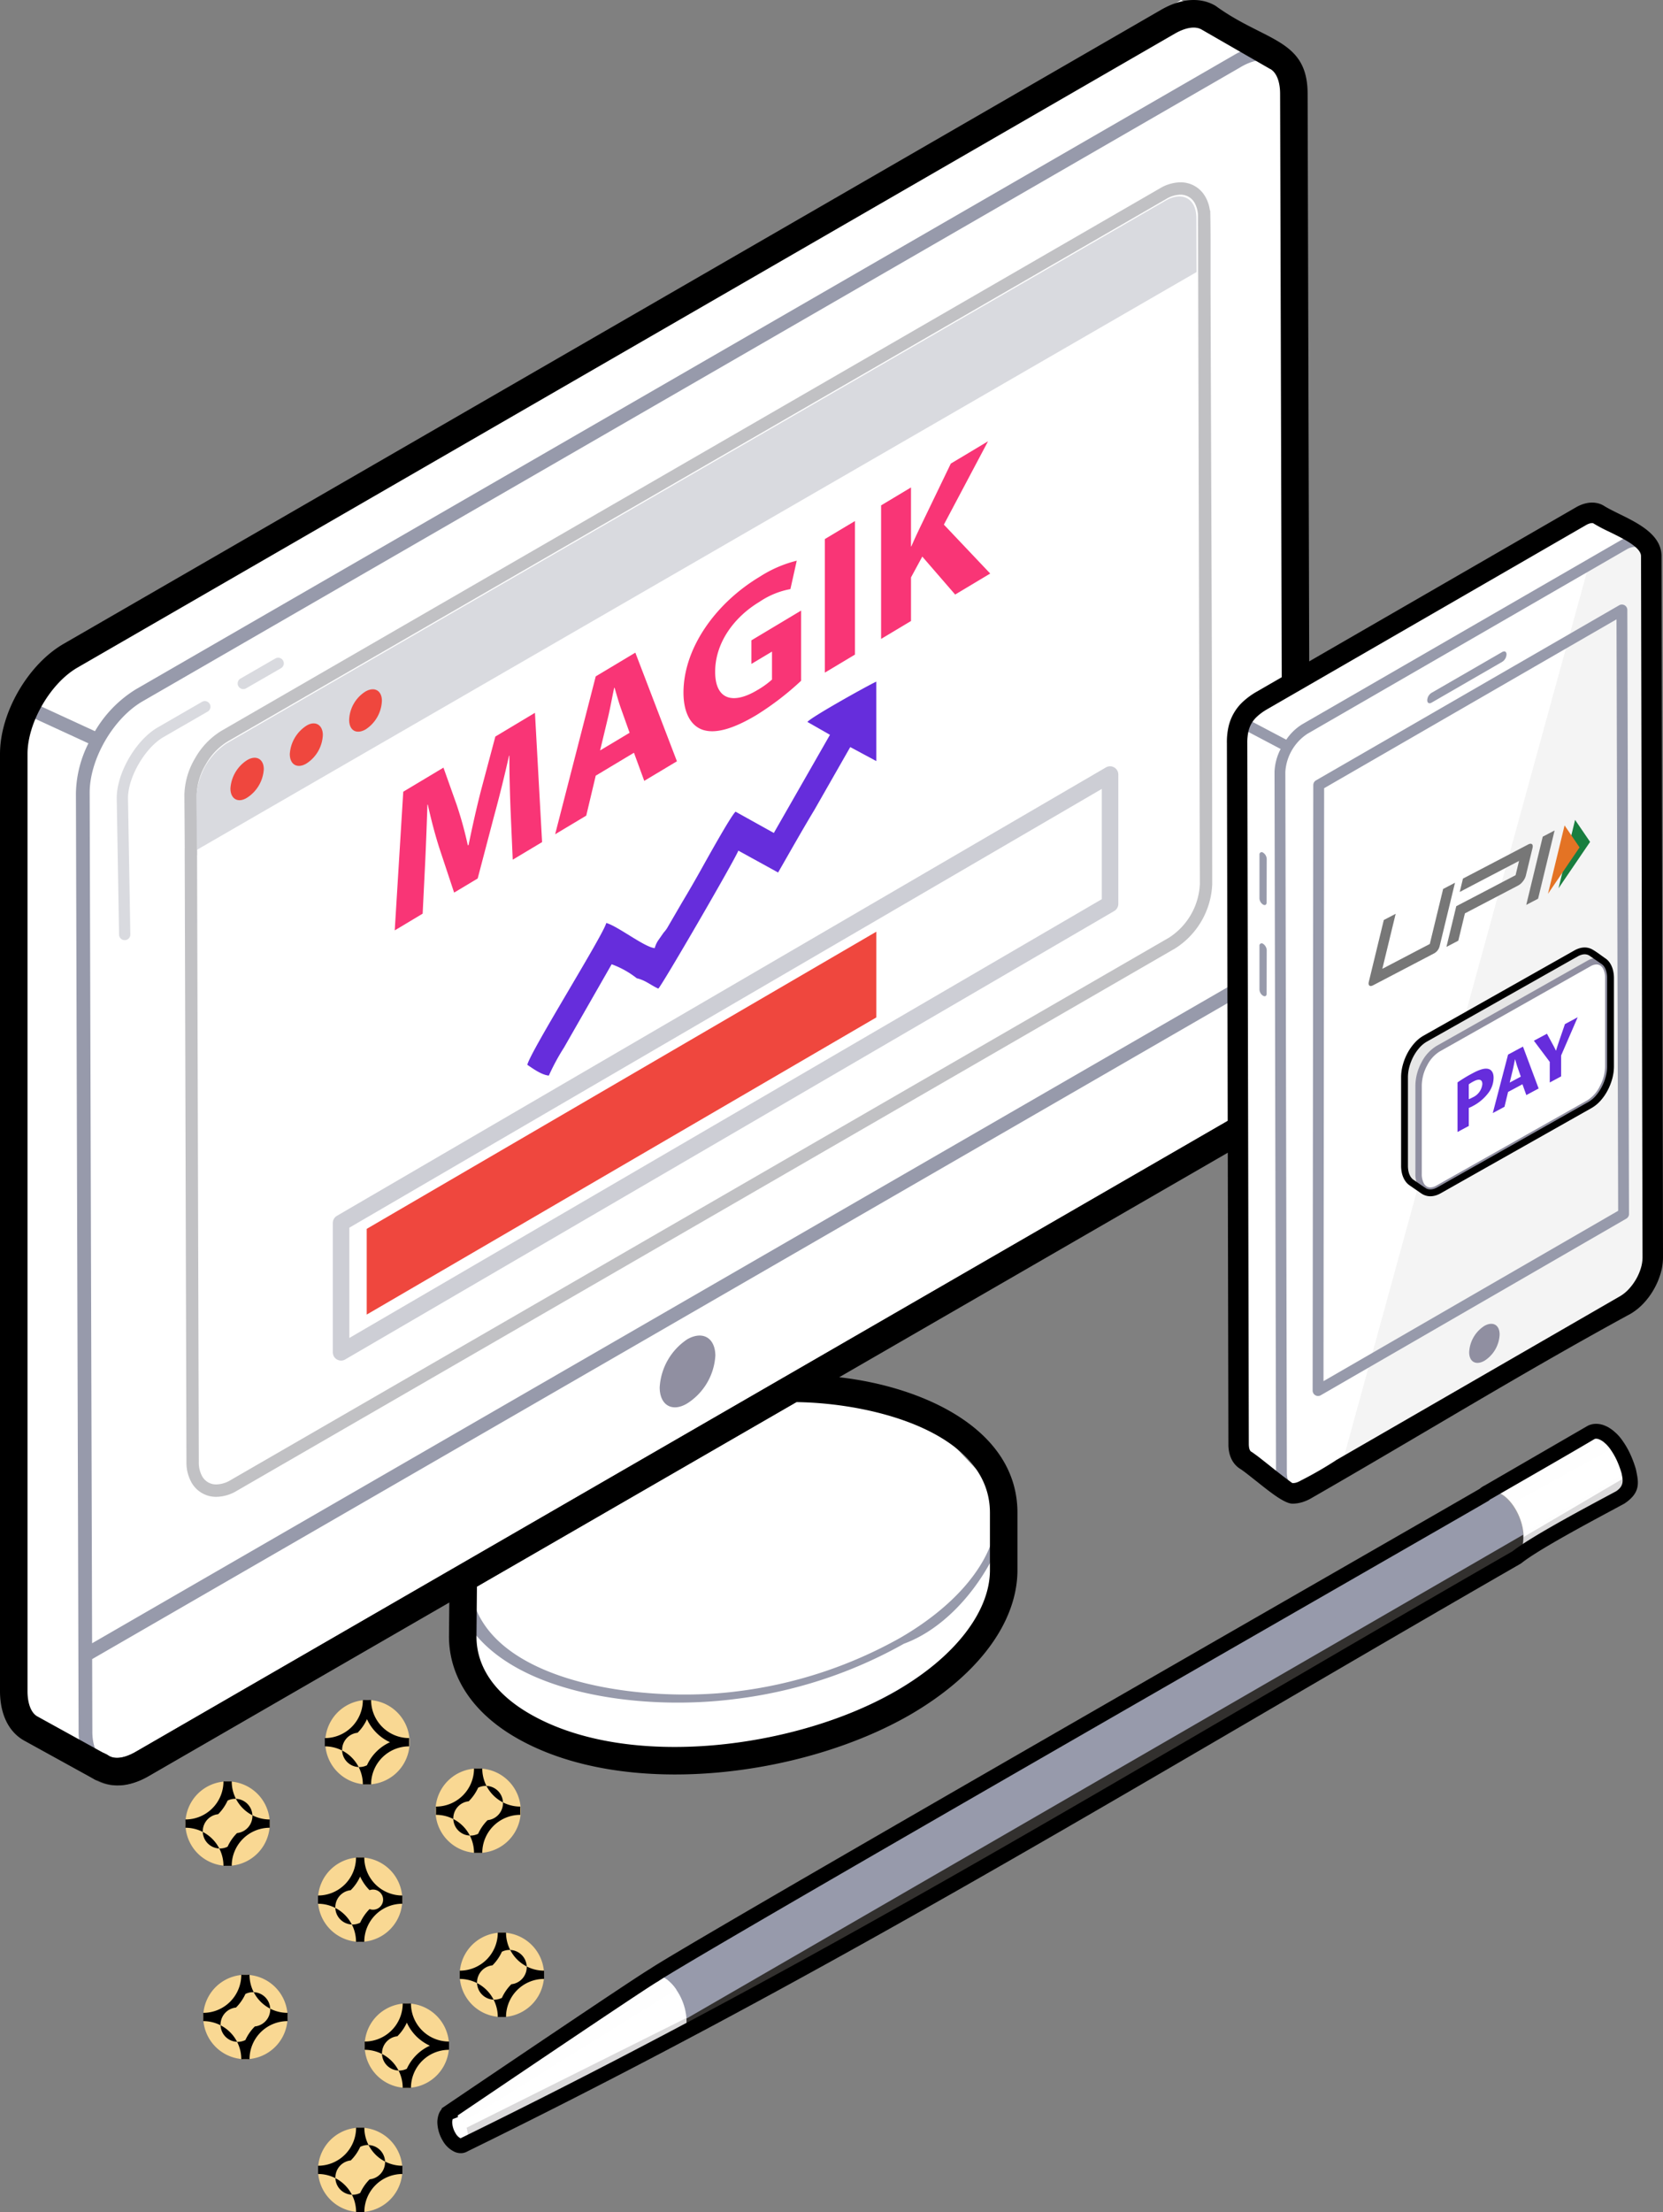 <svg xmlns="http://www.w3.org/2000/svg" width="330.893" height="439.835" viewBox="0 0 330.893 439.835">
  <rect x="0" y="0" width="330.893" height="439.835" fill="#808080" stroke="none"/>
  <g id="Layer_x0020_1" transform="translate(0 -0.008)">
    <path id="Path_17525" data-name="Path 17525" d="M258.488.03,31.717,136.277l-4.5,11.793v193.1l17.721,10.975,72.181-37.286v13.632l7.771,12.678,28.627,10.975,38.169-6.409,25.423-17.245,4.09-13.632V295.776l-17.244-18.2-21.4-3.613,70.477-40.9,25.9-17.312V10.388L258.488.03Z" transform="translate(-23.515 -0.019)" fill="#fff"/>
    <path id="Path_17489" data-name="Path 17489" d="M172.22,1016.874a1.121,1.121,0,0,1-1.119-1.1l-.463-27.076c-.037-5,3.784-11.6,8.179-14.135l8.791-5.073a1.119,1.119,0,1,1,1.118,1.94l-8.789,5.073c-3.663,2.11-7.093,8.024-7.059,12.169l.463,27.065a.1.1,0,0,1,0,.02,1.122,1.122,0,0,1-1.1,1.122l-.019,0Zm23.6-49.92h0a1.119,1.119,0,0,1-.558-2.089l6.942-4a1.119,1.119,0,0,1,1.116,1.94l-6.942,4a1.124,1.124,0,0,1-.557.148h0Z" transform="translate(-147.411 -829.932)" fill="#d9dadf"/>
    <path id="Path_17490" data-name="Path 17490" d="M131.073,1543.651c-.033,0-.069,0-.1,0a8.393,8.393,0,0,1-4.877-1.563,2.739,2.739,0,1,1,3.195-4.442c1.24.889,3.261.647,5.55-.672l218.391-126.066c5.35-3.12,9.878-10.966,9.878-17.12l-.059-15.1v-.014a2.735,2.735,0,0,1,2.725-2.734h.01a2.74,2.74,0,0,1,2.74,2.725l.059,15.109c0,8.141-5.537,17.742-12.6,21.865l-218.4,126.07a13.166,13.166,0,0,1-6.5,1.941Z" transform="translate(-107.847 -1188.641)" fill="#383838"/>
    <path id="Path_17491" data-name="Path 17491" d="M975.386,1954.854a12.116,12.116,0,0,1-5.566,9.519c-3.006,1.836-5.51.389-5.51-3.173a12.325,12.325,0,0,1,5.51-9.576c3.061-1.724,5.51-.276,5.566,3.229Z" transform="translate(-833.049 -1685.335)" fill="#908fa1"/>
    <path id="Path_17514" data-name="Path 17514" d="M212.92,340.36c-6.556-3.8-15.072-6.031-24.744-6.738l-.007-1.67a1.37,1.37,0,0,0-2.055-1.179c-11.683,6.753-56.751,32.816-69.507,40.189-.653.05-1.315.66-1.28,1.941l-.03,11.027c-.06,18.779,25.011,26.089,43.983,26.085,16.235,0,32.933-4.295,45.815-11.778,13.024-7.567,20.508-17.486,20.536-27.216l.031-11.641s0-.005,0-.01,0-.029,0-.041c0-7.491-4.531-14.226-12.745-18.967Zm-27.736-4.672c9.168.693,20.208,3.47,26.361,7.036,19.076,11.015,12.769,29.566-7.813,41.486a88.144,88.144,0,0,1-32.594,10.664c-18.495,2.364-49.7-1.568-52.828-19.867-.033-.2-.065-.407-.091-.615-.05-.381-.063-.761-.084-1.149,22.087-12.748,44.684-25.365,67.048-37.555ZM222.221,368.5c-.2.553,2.355,13.657-19.174,26.166-12.478,7.251-28.675,11.412-44.44,11.412-17,0-41.3-6.345-41.248-23.339l.005-1.76c8.767,14.421,34.713,17.822,53.451,15.411a90.9,90.9,0,0,0,33.637-11c7.359-2.7,13.545-9.4,17.3-16.372l.471-.523ZM42.971,402.839l-.041-14.389L283.207,249.726a1.371,1.371,0,0,0-1.371-2.37L42.92,385.3l-.482-169.03c-.052-6.7,4.688-14.9,10.567-18.285L271.432,71.914c2.563-1.522,4.909-1.8,6.62-.794a1.37,1.37,0,0,0,1.39-2.359c-2.6-1.535-5.948-1.252-9.392.792L51.637,195.612a24.036,24.036,0,0,0-8.144,8.335L30.482,197.96a1.355,1.355,0,0,0-.642-.161,1.369,1.369,0,0,0-.5,2.645l12.85,5.916a22.943,22.943,0,0,0-2.487,9.922l.532,186.564c0,3.879,1.446,6.938,3.973,8.4a1.348,1.348,0,0,0,.678.184h.005a1.369,1.369,0,0,0,.685-2.551c-1.658-.956-2.608-3.158-2.608-6.04Z" transform="translate(-24.595 -58.552)" fill="#979aab"/>
    <path id="Path_17515" data-name="Path 17515" d="M480.273,281.022c-.015-4.824-3.84-7.142-8.17-4.642L285.362,384.244a14.679,14.679,0,0,0-6.762,11.69l.061,10.717s-.005.007-.005.014L279,528.575c.012,4.892,3.83,7.175,8.141,4.684L473.915,425.384a14.677,14.677,0,0,0,6.737-11.7l-.038-13.813-.28-99.3c0-.562-.061-20.719-.057-19.544Z" transform="translate(-240.677 -237.873)" fill="#fff"/>
    <path id="Path_60263" data-name="Path 60263" d="M470.544,270.455a3.267,3.267,0,0,0-1.2-1.228,3.3,3.3,0,0,0-1.669-.423,5.7,5.7,0,0,0-2.795.852L278.137,377.525a12.534,12.534,0,0,0-4.374,4.586,12.379,12.379,0,0,0-1.787,6.03l.083,11.958h-.018l.348,120.689a5.7,5.7,0,0,0,.66,2.826,3.146,3.146,0,0,0,2.841,1.636,5.69,5.69,0,0,0,2.8-.841L465.423,416.541a13.4,13.4,0,0,0,6.151-10.7q-.182-58.983-.328-117.968l-.041-14.623a5.618,5.618,0,0,0-.662-2.8Zm2.126-1.232a7.4,7.4,0,0,1,.905,2.731h.064l.023,1.282c.067,3.713.03,10.992.041,14.644.118,39.353.328,78.721.328,118.071a15.9,15.9,0,0,1-7.3,12.678L279.925,526.538a8.165,8.165,0,0,1-4.033,1.182,5.6,5.6,0,0,1-4.968-2.88,8.065,8.065,0,0,1-.994-4.048l-.348-121.9.011-.242-.072-10.493a14.86,14.86,0,0,1,2.115-7.273A15.032,15.032,0,0,1,276.9,375.4L463.649,267.532a8.159,8.159,0,0,1,4.026-1.183,5.6,5.6,0,0,1,4.993,2.876Z" transform="translate(-232.833 -230.087)" fill="#c1c1c4"/>
    <path id="Path_17521" data-name="Path 17521" d="M260.271,50.559l-.09-31.955c-.037-10.921-8.539-10.318-18.316-17.437-3.019-1.779-6.864-1.5-10.827.783L12.682,128.013C5.573,132.108,0,141.727,0,149.915V336.468c.067,4.457,1.721,7.849,4.708,9.577l14.269,7.862a2.527,2.527,0,0,0,.5.128c2.605,1.3,5.852,1.6,10.258-.962L89.4,318.627l-.064,6.742c0,8.053,4.753,15.217,13.383,20.173,21.386,12.311,56.876,7.872,78.489-4.65,13.371-7.805,21.108-18.169,21.237-28.468v-11.63c0-16.643-18.793-25.068-35.5-26.945l81.182-46.877c7.077-4.093,12.616-13.675,12.616-21.819l-.215-63.188-.256-91.4Zm-63.3,250.234v11.6c-.1,8.174-7.025,17.064-18.515,23.772-19.793,11.467-53.34,15.963-73.013,4.636-6.96-4-10.639-9.334-10.639-15.4l.094-9.905,63.588-36.7c15.784.214,38.485,6.278,38.485,22Zm48.419-78.559L27,348.335c-2.283,1.322-4.3,1.557-5.521.657a2.683,2.683,0,0,0-.5-.23L7.4,341.273c-1.19-.689-1.891-2.471-1.926-4.853V149.912c0-6.2,4.55-14.056,9.939-17.162L233.771,6.69c2.151-1.237,4.085-1.535,5.341-.794l13.68,7.868c.038.02.076.019.117.038.022.018.033.044.056.06,1.1.773,1.734,2.506,1.742,4.759l.1,35.1.256,91.4c.054,15.691.174,50.409.207,60.04,0,6.157-4.523,13.975-9.878,17.075h0Z" transform="translate(0 0)"/>
    <path id="Path_60264" data-name="Path 60264" d="M1893.955,901.246a10.753,10.753,0,0,1-4.923,8.471l-8.256,4.77-48.284,27.888v.031l-6.942,3.976a3.413,3.413,0,0,1-3.609.275,3.353,3.353,0,0,1-.368-.306c.061.061.121.122.184.184l-7.687-4.957a3.417,3.417,0,0,1-1.437-3.15l-.3-139.469a10.8,10.8,0,0,1,4.923-8.471l63.482-36.634a3.524,3.524,0,0,1,3.486-.367l7.809,5.08c1.01.459,1.621,1.56,1.621,3.211l.275,119.411.031,20.06Z" transform="translate(-1565.635 -650.646)" fill="#fff"/>
    <path id="Path_60265" data-name="Path 60265" d="M2021.835,933.844a10.836,10.836,0,0,1-4.908,8.5l-56.567,32.641L2009.6,795.769l.03-.154,6.964-4.018c2.73-1.565,4.938-.306,4.938,2.792l.306,139.456Z" transform="translate(-1693.517 -683.257)" fill="#f4f4f4"/>
    <path id="Path_60266" data-name="Path 60266" d="M2153.647,1935.881a6.512,6.512,0,0,1-2.988,5.2c-1.678.983-3.07.287-3.07-1.678a6.579,6.579,0,0,1,3.029-5.239C2152.3,1933.22,2153.647,1933.958,2153.647,1935.881Z" transform="translate(-1855.261 -1670.526)" fill="#908fa1"/>
    <path id="Path_60267" data-name="Path 60267" d="M1897.467,856.718a2.471,2.471,0,0,0-2.16-1.139l.157,71.4a9.724,9.724,0,0,1-4.367,7.564l-56.569,32.641a.889.889,0,0,0-.178.132l-6.75,3.883a3.5,3.5,0,0,1-1.67.528c-1.473,0-1.65-1.7-1.657-2.417l-.3-139.424a9.789,9.789,0,0,1,4.368-7.564l63.5-36.656a3.5,3.5,0,0,1,1.68-.531c1.484,0,1.643,1.669,1.643,2.389l.15,68.05c.691.369,1.4.731,2.072,1.094.029.016.06.029.089.044l-.151-69.192c0-2.717-1.527-4.544-3.8-4.544a5.565,5.565,0,0,0-2.756.819l-63.5,36.656a10.423,10.423,0,0,0-3.112,3.026l-7.242-3.82a1.079,1.079,0,1,0-1.006,1.908l7.131,3.761a10.7,10.7,0,0,0-1.219,4.56l.3,139.434c.028,2.728,1.559,4.563,3.814,4.563a5.549,5.549,0,0,0,2.743-.815l6.931-3.988a1.009,1.009,0,0,0,.184-.135l56.392-32.541a11.934,11.934,0,0,0,5.442-9.432l-.154-70.261Z" transform="translate(-1568.224 -676.394)" fill="#979aab"/>
    <path id="Path_60268" data-name="Path 60268" d="M1841.04,1378.559v8.694a1.53,1.53,0,0,0,.72,1.217c.387.223.7.048.7-.4l.024-8.679a1.63,1.63,0,0,0-.719-1.247.445.445,0,0,0-.724.414Z" transform="translate(-1590.439 -1190.467)" fill="#979aab"/>
    <path id="Path_60269" data-name="Path 60269" d="M1841.04,1245.341v8.694a1.53,1.53,0,0,0,.72,1.216c.387.223.7.046.7-.427l.024-8.649a1.585,1.585,0,0,0-.719-1.247.445.445,0,0,0-.724.414Z" transform="translate(-1590.439 -1075.381)" fill="#979aab"/>
    <path id="Path_60270" data-name="Path 60270" d="M2101.2,953.6a1.842,1.842,0,0,0,.862-1.492c0-.532-.373-.745-.867-.46l-14.044,8.109a1.83,1.83,0,0,0-.861,1.457c0,.568.373.779.867.494Z" transform="translate(-1802.306 -821.992)" fill="#979aab"/>
    <path id="Path_60271" data-name="Path 60271" d="M1918.889,918.975l-.129,120.395a1.078,1.078,0,0,0,1.618.935l60.792-35.115a1.074,1.074,0,0,0,.539-.937l-.091-32.38a8.317,8.317,0,0,1-2.162-1.344l.094,33.1L1920.92,1037.5l.127-117.9,58.173-33.575.24,84.9c.721.272,1.44.623,2.16.95l-.246-87.717a1.078,1.078,0,0,0-1.618-.931l-60.325,34.815a1.076,1.076,0,0,0-.539.931Z" transform="translate(-1657.58 -762.871)" fill="#979aab"/>
    <path id="Path_60272" data-name="Path 60272" d="M1801.755,930.887a3.873,3.873,0,0,1-1.516-1.741,5.828,5.828,0,0,1-.483-2.434l-.3-139.458a10.516,10.516,0,0,1,1.269-5.555,11.168,11.168,0,0,1,4.255-3.977l63.487-36.631a5.987,5.987,0,0,1,2.371-.818,3.833,3.833,0,0,1,2.323.446l.063.038a30.811,30.811,0,0,0,2.969,1.576c3.68,1.8,8.095,3.965,8.095,7.734l.3,139.453a12.229,12.229,0,0,1-1.738,5.965,12.467,12.467,0,0,1-4.3,4.514l-56.29,32.482-.076.059a1.809,1.809,0,0,1-.229.15l-6.922,3.98a7.631,7.631,0,0,1-1.654.724,6.015,6.015,0,0,1-1.693.257c-1.3,0-4.091-2.227-6.615-4.24-1.31-1.044-2.543-2.027-3.308-2.521Zm.693-2.751a1.47,1.47,0,0,0,.577.681l.042.023c.871.562,2.151,1.582,3.508,2.662,2.208,1.76,4.651,3.707,5.1,3.707a3.493,3.493,0,0,0,1-.151,5.491,5.491,0,0,0,1.139-.5l6.912-3.975c.008-.005,0,0,0,0l.079-.072,56.507-32.607a10.006,10.006,0,0,0,3.427-3.628,9.856,9.856,0,0,0,1.409-4.756l-.3-139.453c-.005-2.261-3.671-4.058-6.728-5.554a33.163,33.163,0,0,1-3.187-1.695,1.48,1.48,0,0,0-.854-.128,3.571,3.571,0,0,0-1.4.5L1806.2,779.818a8.924,8.924,0,0,0-3.376,3.1,8.242,8.242,0,0,0-.945,4.318l.305,139.479a3.521,3.521,0,0,0,.26,1.422Zm18.281,2.446-.007,0,.037-.023Z" transform="translate(-1554.513 -639.479)"/>
    <path id="Path_60273" data-name="Path 60273" d="M1796.133,926.366a4.594,4.594,0,0,1-1.07-.9,4.9,4.9,0,0,1-.766-1.194l-.021-.053a5.834,5.834,0,0,1-.4-1.267,7.5,7.5,0,0,1-.138-1.459l-.3-139.448a13.717,13.717,0,0,1,.306-3.208,9.7,9.7,0,0,1,2.951-5.1,14.841,14.841,0,0,1,2.677-1.938l63.478-36.628a7.493,7.493,0,0,1,1.326-.619,6.31,6.31,0,0,1,1.365-.319l.065-.005a5.144,5.144,0,0,1,1.428.065,4.265,4.265,0,0,1,1.3.479l.169.1c.636.407,1.541.859,2.526,1.35l.323.162c3.894,1.9,8.561,4.182,8.561,8.464l.3,139.458a11.368,11.368,0,0,1-.483,3.191,14.626,14.626,0,0,1-1.368,3.185,14.367,14.367,0,0,1-2.062,2.781,11.676,11.676,0,0,1-2.536,2.034c-21.322,11.588-42.355,24.518-63.52,36.661a7.929,7.929,0,0,1-.909.464l-.041.016c-.309.132-.6.238-.86.321l-.073.019a7.563,7.563,0,0,1-.916.2,6.427,6.427,0,0,1-.958.073c-1.571,0-4.433-2.28-7.048-4.363l-.384-.3c-1.171-.931-2.251-1.789-2.918-2.223Zm.163-1.976a2.9,2.9,0,0,0,.684.572l.026.016c.753.487,1.862,1.368,3.067,2.326l.384.3c2.4,1.911,5.026,4,6.027,4a4.788,4.788,0,0,0,.715-.054,5.644,5.644,0,0,0,.705-.152l.033-.011c.252-.079.491-.165.708-.256l.033-.016a6.3,6.3,0,0,0,.722-.373c21.138-12.079,43.056-23.987,63.541-36.669a9.938,9.938,0,0,0,2.171-1.745,13.36,13.36,0,0,0,3.045-5.294,9.856,9.856,0,0,0,.415-2.735l-.3-139.458c0-3.259-4.165-5.291-7.638-6.988l-.336-.166c-1.006-.5-1.927-.962-2.673-1.439l-.072-.04a2.6,2.6,0,0,0-.828-.3,3.413,3.413,0,0,0-.964-.045l-.028,0a4.706,4.706,0,0,0-1.014.234,5.957,5.957,0,0,0-1.036.485L1800.2,773.221a13.239,13.239,0,0,0-2.382,1.721,8.432,8.432,0,0,0-1.576,1.951,8.226,8.226,0,0,0-.893,2.306,12.1,12.1,0,0,0-.268,2.83l.3,139.467a6.1,6.1,0,0,0,.109,1.145,4.305,4.305,0,0,0,.279.905l.027.054a3.245,3.245,0,0,0,.5.791Zm1.711-1.8a.89.89,0,0,0,.132.214.661.661,0,0,0,.231.165c.453.3.991.7,1.573,1.142l1.951,1.541c1.06.847,2.187,1.745,3.184,2.49l.048.038c.784.587,1.33.988,1.356.988l.383-.024a2.552,2.552,0,0,0,.384-.083,4.071,4.071,0,0,0,.457-.177c.159-.072.328-.162.51-.265a75.134,75.134,0,0,0,6.824-3.923.8.8,0,0,1,.23-.154l56.438-32.562a7.758,7.758,0,0,0,1.658-1.352,10.823,10.823,0,0,0,1.471-1.983l.031-.05a10.6,10.6,0,0,0,.941-2.185,7.485,7.485,0,0,0,.329-2.107l-.3-139.456c-.01-1.745-3.429-3.426-6.278-4.82l-.173-.084a30.4,30.4,0,0,1-3.074-1.635l-.078-.02a.954.954,0,0,0-.248,0l-.068.005a2.241,2.241,0,0,0-.451.113,3.488,3.488,0,0,0-.581.275l-63.467,36.628a11.333,11.333,0,0,0-1.9,1.365,5.953,5.953,0,0,0-1.184,1.436l-.029.046a5.844,5.844,0,0,0-.61,1.647,10.274,10.274,0,0,0-.2,2.205l.3,139.46a4.346,4.346,0,0,0,.065.679,1.712,1.712,0,0,0,.125.413l.011.026Zm-1.134,1.262a2.61,2.61,0,0,1-.357-.58,3.256,3.256,0,0,1-.257-.817,5.906,5.906,0,0,1-.091-.942l-.3-139.484a11.937,11.937,0,0,1,.23-2.56,7.394,7.394,0,0,1,.794-2.121l.025-.048a7.526,7.526,0,0,1,1.505-1.832,13.21,13.21,0,0,1,2.179-1.565l63.467-36.635a5.18,5.18,0,0,1,.863-.4,3.923,3.923,0,0,1,.815-.195l.051-.007a2.608,2.608,0,0,1,.692,0,1.836,1.836,0,0,1,.668.234l.029.019a29.537,29.537,0,0,0,2.925,1.55l.249.124c3.231,1.583,7.069,3.49,7.123,6.21l.3,139.5a8.994,8.994,0,0,1-.4,2.568,12.125,12.125,0,0,1-1.092,2.535l-.035.065a12.488,12.488,0,0,1-1.7,2.279,9.275,9.275,0,0,1-2.028,1.644l-56.383,32.528a.821.821,0,0,1-.245.172l-6.873,3.952c-.218.124-.434.237-.652.335a5.481,5.481,0,0,1-.657.249l-.01,0a4.24,4.24,0,0,1-.623.135,4.535,4.535,0,0,1-.609.042,6.094,6.094,0,0,1-2.336-1.32l-.051-.035c-.886-.663-2.085-1.618-3.223-2.526l-1.925-1.516c-.554-.425-1.052-.792-1.444-1.055l-.087-.044a2,2,0,0,1-.5-.408l-.049-.054Z" transform="translate(-1549.317 -634.263)"/>
    <path id="Path_17492" data-name="Path 17492" d="M486.268,301.989,287.362,416.875h-.005l-.057-10.734a13.409,13.409,0,0,1,6.079-10.5l186.74-107.856c3.365-1.942,6.109-.381,6.12,3.455l.03,10.748Z" transform="translate(-248.193 -247.883)" fill="#d9dadf"/>
    <path id="Path_17493" data-name="Path 17493" d="M366.987,1009.184a7.107,7.107,0,0,1-3.23,5.682c-1.839,1.058-3.286.223-3.286-1.893a6.954,6.954,0,0,1,3.23-5.626C365.539,1006.287,366.987,1007.179,366.987,1009.184Zm-11.753,6.8a7.087,7.087,0,0,1-3.286,5.683c-1.783,1.058-3.286.223-3.286-1.893a7.241,7.241,0,0,1,3.286-5.626c1.783-1.113,3.287-.167,3.287,1.836Zm-11.75,6.8a7.225,7.225,0,0,1-3.347,5.68c-1.783,1.115-3.287.223-3.287-1.838a7.219,7.219,0,0,1,3.287-5.626C341.978,1019.879,343.484,1020.769,343.484,1022.776Z" transform="translate(-290.998 -869.832)" fill="#ef473e"/>
    <path id="Path_60274" data-name="Path 60274" d="M600.522,727.8l5.833-3.491L604.936,698.6l-7.88,4.719-2.8,10.5c-.907,3.5-1.812,7.548-2.521,11.045l-.158.094a74.294,74.294,0,0,0-2.246-8.151l-2.6-7.308-8,4.79-1.695,27.571,5.556-3.328.512-10.394c.158-3.4.316-7.6.433-11.252l.079-.048c.67,3.067,1.537,6.33,2.4,8.964l2.837,8.546,4.688-2.808,3.231-12.3c1.025-3.727,2.128-8.17,2.995-12.078l.079-.048c0,3.862.118,7.653.235,10.773l.433,9.907Zm24.114-21.258,2.049,5.589,6.5-3.894-8.275-21.6-7.881,4.719-8.077,31.395,6.187-3.705,1.891-7.949,7.6-4.555Zm-6.738-.457,1.576-6.579c.433-1.8.828-4.041,1.221-5.853l.079-.048c.395,1.339.867,3.027,1.339,4.319l1.655,4.643-5.871,3.516Zm39.993-27.813L648,684.193v4.689l4.1-2.454v5.562a17.03,17.03,0,0,1-2.916,2.095c-4.925,2.95-8.393,1.854-8.393-3.643,0-5.818,3.822-10.918,8.826-13.915A16.166,16.166,0,0,1,655.765,674l1.26-5.648a24.437,24.437,0,0,0-7.368,3.192c-8.707,5.215-15.13,14.1-15.17,22.993,0,3.888,1.339,6.532,3.743,7.412,2.443.862,5.95-.016,10.8-2.918a57.209,57.209,0,0,0,8.865-6.807V678.271Zm4.729-14.219v26.557l5.989-3.587V660.465Zm11.19,19.856,5.95-3.564v-8.668l2.246-4.142,6.541,7.549,6.975-4.176L686.3,661.18l8.786-16.57-7.408,4.436-5.989,12.413c-.63,1.323-1.26,2.646-1.851,4.024l-.079.048V653.788l-5.95,3.564v26.557Z" transform="translate(-498.494 -556.859)" fill="#f93576"/>
    <path id="Path_60275" data-name="Path 60275" d="M473.3,3107.96a8.39,8.39,0,1,0,0,16.781,8.39,8.39,0,1,0,0-16.781Z" transform="translate(-401.627 -2684.899)" fill="#f9d893"/>
    <path id="Path_60276" data-name="Path 60276" d="M472.488,3107.96a7.57,7.57,0,0,1-7.568,7.571v1.644a7.564,7.564,0,0,1,7.568,7.567h1.644a7.564,7.564,0,0,1,7.57-7.567v-1.644a7.57,7.57,0,0,1-7.57-7.571Zm-1.056,6.513a9.182,9.182,0,0,0,1.878-2.7,3.418,3.418,0,1,1,1.881,6.458,9.241,9.241,0,0,0-1.88,2.71,3.42,3.42,0,1,1-1.878-6.464Z" transform="translate(-401.635 -2684.899)"/>
    <path id="Path_60277" data-name="Path 60277" d="M541.432,2926.55a8.391,8.391,0,1,0,0,16.782,8.391,8.391,0,0,0,0-16.782Z" transform="translate(-460.483 -2528.183)" fill="#f9d893"/>
    <path id="Path_60278" data-name="Path 60278" d="M540.62,2926.55a7.57,7.57,0,0,1-7.57,7.571v1.644a7.564,7.564,0,0,1,7.57,7.567h1.644a7.564,7.564,0,0,1,7.568-7.567v-1.644a7.561,7.561,0,0,1-7.568-7.57H540.62Zm-1.056,6.513a9.189,9.189,0,0,0,1.878-2.7,9.209,9.209,0,0,0,1.876,2.706,9.33,9.33,0,0,0,2.707,1.876,9.22,9.22,0,0,0-2.707,1.877,9.32,9.32,0,0,0-1.877,2.71,3.42,3.42,0,1,1-1.878-6.464Z" transform="translate(-460.492 -2528.183)"/>
    <path id="Path_60279" data-name="Path 60279" d="M305.462,2884.68a8.391,8.391,0,1,0,0,16.782,8.391,8.391,0,1,0,0-16.782Z" transform="translate(-256.633 -2492.012)" fill="#f9d893"/>
    <path id="Path_60280" data-name="Path 60280" d="M304.641,2884.671a7.571,7.571,0,0,1-7.571,7.567v1.644a7.564,7.564,0,0,1,7.57,7.57h1.644a7.57,7.57,0,0,1,7.568-7.571v-1.644a7.559,7.559,0,0,1-7.57-7.567h-1.644Zm-1.054,6.513a9.284,9.284,0,0,0,1.876-2.7,3.417,3.417,0,1,1,1.877,6.458,9.146,9.146,0,0,0-1.878,2.7,3.419,3.419,0,1,1-1.876-6.46Z" transform="translate(-256.633 -2492.004)"/>
    <path id="Path_60281" data-name="Path 60281" d="M680.4,2823.04a8.39,8.39,0,1,0,0,16.781,8.39,8.39,0,1,0,0-16.781Z" transform="translate(-580.536 -2438.763)" fill="#f9d893"/>
    <path id="Path_60282" data-name="Path 60282" d="M679.58,2823.04a7.564,7.564,0,0,1-7.57,7.568v1.644a7.564,7.564,0,0,1,7.57,7.567h1.644a7.564,7.564,0,0,1,7.57-7.567v-1.644a7.571,7.571,0,0,1-7.57-7.568Zm-1.058,6.514a9.243,9.243,0,0,0,1.88-2.71,3.419,3.419,0,1,1,1.881,6.462,9.187,9.187,0,0,0-1.88,2.71,3.42,3.42,0,1,1-1.88-6.462Z" transform="translate(-580.537 -2438.763)"/>
    <path id="Path_60283" data-name="Path 60283" d="M483.19,2483.31a8.392,8.392,0,0,0,0,16.783,8.392,8.392,0,1,0,0-16.783Z" transform="translate(-410.171 -2145.276)" fill="#f9d893"/>
    <path id="Path_60284" data-name="Path 60284" d="M482.368,2483.3a7.571,7.571,0,0,1-7.568,7.57v1.644a7.563,7.563,0,0,1,7.568,7.57h1.644a7.57,7.57,0,0,1,7.57-7.571v-1.645a7.57,7.57,0,0,1-7.57-7.57h-1.644Zm-1.056,6.513a9.171,9.171,0,0,0,1.88-2.706,9.262,9.262,0,0,0,1.877,2.706,9.165,9.165,0,0,0,2.7,1.878,9.237,9.237,0,0,0-4.583,4.583,3.419,3.419,0,1,1-1.878-6.462Z" transform="translate(-410.171 -2145.268)"/>
    <path id="Path_60285" data-name="Path 60285" d="M473.21,2713.26a8.39,8.39,0,1,0,0,16.78,8.39,8.39,0,1,0,0-16.78Z" transform="translate(-401.549 -2343.926)" fill="#f9d893"/>
    <path id="Path_60286" data-name="Path 60286" d="M472.388,2713.26a7.561,7.561,0,0,1-7.568,7.565v1.644a7.571,7.571,0,0,1,7.568,7.571h1.644a7.564,7.564,0,0,1,7.568-7.571v-1.644a7.568,7.568,0,0,1-7.567-7.565H472.39Zm-1.059,6.512a9.185,9.185,0,0,0,1.88-2.71,9.274,9.274,0,0,0,1.878,2.709,2,2,0,1,1,0,3.754,9.283,9.283,0,0,0-1.874,2.709,3.42,3.42,0,1,1-1.883-6.462Z" transform="translate(-401.549 -2343.926)"/>
    <path id="Path_60287" data-name="Path 60287" d="M279.44,2602.2a8.391,8.391,0,0,0,0,16.782,8.391,8.391,0,0,0,0-16.782Z" transform="translate(-234.155 -2247.983)" fill="#f9d893"/>
    <path id="Path_60288" data-name="Path 60288" d="M278.628,2602.2a7.57,7.57,0,0,1-7.568,7.567v1.645a7.573,7.573,0,0,1,7.568,7.571h1.644a7.573,7.573,0,0,1,7.568-7.571v-1.645a7.568,7.568,0,0,1-7.568-7.567Zm-1.054,6.513a9.265,9.265,0,0,0,1.876-2.7,3.417,3.417,0,1,1,1.877,6.458,9.249,9.249,0,0,0-1.877,2.707,3.418,3.418,0,1,1-1.876-6.46Z" transform="translate(-234.164 -2247.983)"/>
    <path id="Path_60289" data-name="Path 60289" d="M645.662,2583.36a8.391,8.391,0,1,0,0,16.781,8.391,8.391,0,1,0,0-16.781Z" transform="translate(-550.525 -2231.708)" fill="#f9d893"/>
    <path id="Path_60290" data-name="Path 60290" d="M644.841,2583.36a7.57,7.57,0,0,1-7.571,7.567v1.644a7.564,7.564,0,0,1,7.57,7.57h1.644a7.571,7.571,0,0,1,7.57-7.57v-1.644a7.57,7.57,0,0,1-7.571-7.567h-1.644Zm-1.054,6.513a9.284,9.284,0,0,0,1.876-2.7,3.417,3.417,0,1,1,1.877,6.456,9.267,9.267,0,0,0-1.877,2.706,3.418,3.418,0,1,1-1.876-6.459Z" transform="translate(-550.525 -2231.708)"/>
    <path id="Path_60291" data-name="Path 60291" d="M2197.319,2103.425a7.7,7.7,0,0,0,.014,1.167l.014.075a11.3,11.3,0,0,0,3.369,7.048l.648.519v.013c.309.193-.381.96-.072,1.088.881.365,18.417-9.378,19.055-9.726l.049-.027c1.1-.621,1.726-2.189,1.568-4.338v-.106a11.664,11.664,0,0,0-2.022-5.541,8.69,8.69,0,0,0-1.15-1.387l-.558-.493a5.317,5.317,0,0,0-1.229-.736,2.647,2.647,0,0,0-2.149-.067l-.353.208-.062.039c-.779.569-17.041,10.789-17.118,12.265Z" transform="translate(-1898.207 -1806.123)" fill="#fff"/>
    <path id="Path_60292" data-name="Path 60292" d="M2174.86,2102.852l.506,3.353,2.591-1.53.325,1.233,22.271-12.3a8.677,8.677,0,0,0-1.15-1.387l-.558-.493a5.328,5.328,0,0,0-1.229-.736,2.649,2.649,0,0,0-2.149-.067l-.353.208-.062.039-20.188,11.683Z" transform="translate(-1878.819 -1806.131)" fill="#fefefe"/>
    <path id="Path_60293" data-name="Path 60293" d="M2193.14,2168.266l3.406,1.115,20.2-11.656.049-.027c1.1-.621,1.726-2.189,1.568-4.338l-21.248,12.47-3.977,2.435Z" transform="translate(-1894.611 -1860.239)" fill="#dad9da"/>
    <path id="Path_60294" data-name="Path 60294" d="M2187.708,2164.838l3.554,1.162c6.726-3.863,13.586-8.1,20.384-11.758a3.294,3.294,0,0,0,1.432-1.821,6.977,6.977,0,0,0,.322-2.852l-.042-.569-21.738,12.76-4.639,2.839.729.238Zm3.478.392-2.529-.827,3.324-2.035,20.732-12.169a5.831,5.831,0,0,1-.3,1.984,2.6,2.6,0,0,1-1.109,1.44l-20.117,11.606Z" transform="translate(-1889.29 -1856.473)" fill="#fefefe"/>
    <path id="Path_60295" data-name="Path 60295" d="M2161.626,2183.173c.287,3.485,2.5,7.133,4.953,8.144s4.2-1,3.919-4.482-2.5-7.142-4.954-8.155S2161.34,2179.679,2161.626,2183.173Z" transform="translate(-1867.361 -1881.887)" fill="#a19f9f"/>
    <path id="Path_60296" data-name="Path 60296" d="M954.771,2275.516c-.026.362,4.156,7.316,5.9,8.882l.646.516v.013c.312.195-.382.961-.071,1.092.881.362,164.36-93.524,164.994-93.872l.053-.026c1.1-.622,1.722-2.188,1.568-4.339v-.1a11.713,11.713,0,0,0-2.023-5.545,8.791,8.791,0,0,0-1.154-1.383l-.556-.492a5.331,5.331,0,0,0-1.233-.736,2.647,2.647,0,0,0-2.149-.067l-.349.207-.065.04c-.777.569-165.489,94.339-165.566,95.817Z" transform="translate(-824.807 -1882.61)" fill="#979aab"/>
    <path id="Path_60297" data-name="Path 60297" d="M937.49,2337.723l.5,3.356,2.59-1.527.324,1.229,168.214-96.449a8.728,8.728,0,0,0-1.154-1.384l-.555-.493a5.4,5.4,0,0,0-1.233-.736,2.649,2.649,0,0,0-2.149-.067l-.349.207-.065.041L937.49,2337.724Z" transform="translate(-809.88 -1936.344)" fill="#979aab"/>
    <path id="Path_60298" data-name="Path 60298" d="M968.93,2340.953l3.407,1.111,166.141-95.8.053-.025c1.1-.622,1.722-2.189,1.568-4.34l-167.191,96.616-3.976,2.437Z" transform="translate(-837.04 -1936.727)" fill="#32302e"/>
    <path id="Path_60299" data-name="Path 60299" d="M937.426,2889.866c.284,3.487,2.5,7.135,4.953,8.148s4.2-1,3.919-4.484-2.5-7.142-4.953-8.155S937.14,2886.372,937.426,2889.866Z" transform="translate(-809.798 -2492.387)" fill="#3a3837"/>
    <path id="Path_60300" data-name="Path 60300" d="M661.018,2915.665c-.026.361,1.311.986,1.623,1.118.881.361,42.721-18.435,43.355-18.783l.052-.026c1.1-.622,1.723-2.189,1.568-4.339v-.1a11.65,11.65,0,0,0-2.021-5.543,8.646,8.646,0,0,0-1.153-1.387l-.555-.493a5.412,5.412,0,0,0-1.232-.736,2.642,2.642,0,0,0-2.149-.065l-.35.207-.064.041c-.776.567-38.994,28.637-39.07,30.113Z" transform="translate(-571.04 -2492.382)" fill="#fff"/>
    <path id="Path_60301" data-name="Path 60301" d="M657.3,2912.311l.505,3.353,44.575-27.677a8.629,8.629,0,0,0-1.153-1.387l-.555-.493a5.421,5.421,0,0,0-1.232-.737,2.644,2.644,0,0,0-2.149-.065l-.35.207-.064.041-39.575,26.76Z" transform="translate(-567.829 -2492.381)" fill="#fefefe"/>
    <path id="Path_60302" data-name="Path 60302" d="M657.3,2971.237l2.7,1.8,42.782-20.933.052-.026c1.1-.622,1.723-2.189,1.568-4.34l-47.1,23.5Z" transform="translate(-567.829 -2546.488)" fill="#dad9da"/>
    <path id="Path_60303" data-name="Path 60303" d="M650.229,3087.385c.146,1.782,1.281,3.648,2.535,4.166s2.152-.51,2.006-2.291-1.281-3.656-2.536-4.175-2.151.513-2,2.3Z" transform="translate(-561.708 -2665.024)" fill="#fff"/>
    <path id="Path_60304" data-name="Path 60304" d="M2233.369,1226.674l-2.359,1.235,3.281-13.566,2.359-1.233-3.282,13.564Z" transform="translate(-1927.326 -1047.975)" fill="#777"/>
    <path id="Path_60305" data-name="Path 60305" d="M2131.356,1232.58c-.163-.14-.415-.122-.758.057l-12.972,6.783-.643,2.657,2.36-1.235h0l9.441-4.936-.687,2.839-9.441,4.936v-.005l-2.359,1.234L2114.34,1253l2.361-1.235,1.314-5.431,10.613-5.55a2.92,2.92,0,0,0,.937-.829,3.068,3.068,0,0,0,.578-1.141l1.313-5.434c.1-.395.063-.664-.1-.8Z" transform="translate(-1826.537 -1064.715)" fill="#777"/>
    <path id="Path_60306" data-name="Path 60306" d="M2014.672,1302.183a2.2,2.2,0,0,1-1.044,1.34l-12.172,6.363c-.332.174-.578.189-.741.049s-.2-.4-.1-.784l2.97-12.244,2.36-1.235-2.653,10.936,9.445-4.939,2.653-10.936,2.36-1.235-3.076,12.685Z" transform="translate(-1728.245 -1113.967)" fill="#777"/>
    <path id="Path_60307" data-name="Path 60307" d="M2281.493,1197.62l2.986,4.378-6.279,9.222Z" transform="translate(-1968.093 -1034.594)" fill="#187e3f"/>
    <path id="Path_60308" data-name="Path 60308" d="M2266.077,1205.67l2.985,4.379-6.282,9.224,3.3-13.6Z" transform="translate(-1954.772 -1041.548)" fill="#e47324"/>
    <path id="Path_60309" data-name="Path 60309" d="M853.269,2105.241c3.483-2.76,13.5-8.124,18.982-11.061l1.648-.884c1.578-1.06,1.352-2.17,1.081-3.488l-.022-.108a19,19,0,0,0-.9-2.449,13.852,13.852,0,0,0-1.218-2.15l-.012-.022c-.134-.2-.29-.406-.463-.615a6.783,6.783,0,0,0-.487-.532l-.464-.41a5.116,5.116,0,0,0-.44-.3,3.792,3.792,0,0,0-.408-.207l-.023-.012a1.646,1.646,0,0,0-.6-.146.868.868,0,0,0-.313.042c-6.8,4.011-13.691,7.926-20.528,11.883a1.421,1.421,0,0,0-.527.378l-.184.108c-1.448.852-11.684,6.731-26.395,15.18-45.385,26.067-133.521,76.684-138.7,80.288l-.139.082c-2.1,1.149-33.182,22.15-39.766,26.6l.052.328-1.093.415.02.008c.015,0,.025,0,.022.008a1.95,1.95,0,0,0-.08.855,4.457,4.457,0,0,0,.638,1.906,2.452,2.452,0,0,0,.983,1.011l.022.008.022-.012c56.182-27.488,103.942-55.372,156.978-86.337,16.409-9.579,33.333-19.461,52.315-30.367Zm20.369-8.461c-5.43,2.907-15.386,8.239-18.6,10.824l-.191.126c-17.561,10.089-35.252,20.419-52.4,30.431-52.99,30.936-100.711,58.8-157.094,86.388a2.627,2.627,0,0,1-1.259.369,3.072,3.072,0,0,1-1.281-.244,5.329,5.329,0,0,1-2.381-2.2,7.533,7.533,0,0,1-1.067-3.211,4.8,4.8,0,0,1,.289-2.2,3.224,3.224,0,0,1,.557-.915l-.022-.138,1.028-.695c5.17-3.494,37.287-25.206,40.417-27.028,5.392-3.723,93.5-54.325,138.9-80.4,14.186-8.147,24.187-13.891,26.207-15.071a4.1,4.1,0,0,1,.417-.327,4.25,4.25,0,0,1,.546-.313l20.51-11.876.151-.075a3.781,3.781,0,0,1,1.67-.323,4.606,4.606,0,0,1,1.628.367,5.534,5.534,0,0,1,.834.418c.264.166.515.339.749.52l.686.6a9.565,9.565,0,0,1,.712.768c.2.246.412.527.622.836a16.447,16.447,0,0,1,1.476,2.611,22,22,0,0,1,1.063,2.861l.071.33c.49,2.39.9,4.394-2.371,6.559l-1.861,1ZM642.349,2218.158l-.029.011c-.039.015.016,0,.05,0l-.021-.008Z" transform="translate(-552.317 -1796.784)"/>
    <path id="Path_60310" data-name="Path 60310" d="M797.951,1045.622l-.975,1.392a5.2,5.2,0,0,0-.81,1.7c-2.026-.169-7.368-4.391-9.639-5-.543,2.332-15.075,25.488-15.708,28.2,1.033.693,2.826,2.021,4.285,2.142a43.333,43.333,0,0,1,3.008-5.56l9.488-16.574a18,18,0,0,1,5,2.785c1.73.392,2.81,1.4,4.284,2.057.719-.61,15.215-25.569,15.925-27.436l7.911,4.349c2.375-4.127,4.785-8.412,7.225-12.455l7.129-12.483,5.19,2.786-.005-15.8c-1.7.764-12.963,7.054-13.71,8.015l4.489,2.559-11.169,19.518-7.614-4.235c-.958.852-5.94,9.866-7.065,11.871-1.152,2.053-2.339,4.1-3.538,6.1l-3.027,5.2a6.45,6.45,0,0,1-.671.865Z" transform="translate(-665.897 -860.185)" fill="#662ddc" fill-rule="evenodd"/>
    <path id="Path_60311" data-name="Path 60311" d="M489.787,1233.021l149.719-87.246v-21.926l-149.719,87.246Zm152.184-84.887-152.906,89.1a1.644,1.644,0,0,1-2.566-1.361v-25.721a1.652,1.652,0,0,1,.821-1.418l152.906-89.1a1.645,1.645,0,0,1,2.567,1.361v25.721A1.654,1.654,0,0,1,641.972,1148.134Z" transform="translate(-420.278 -966.978)" fill="#cdced5"/>
    <path id="Path_60312" data-name="Path 60312" d="M536.05,1437.093l101.4-59.087V1360.96l-101.4,59.088Z" transform="translate(-463.083 -1175.7)" fill="#ef473e" fill-rule="evenodd"/>
    <path id="Path_60313" data-name="Path 60313" d="M2091.383,1389.575l.048.033.038.026a3,3,0,0,1,.9,1.006l.019.037a5.13,5.13,0,0,1,.559,2.479v17.606a9.925,9.925,0,0,1-1.2,4.518,8.118,8.118,0,0,1-2.969,3.278l-30.058,16.971a3.716,3.716,0,0,1-1.816.528,2.63,2.63,0,0,1-1.4-.392c-.035-.022-.071-.043-.1-.068l-2.36-1.623.027.019-.027-.019a3,3,0,0,1-.9-1.009,5.112,5.112,0,0,1-.578-2.513v-17.606a9.947,9.947,0,0,1,1.2-4.519,8.13,8.13,0,0,1,2.969-3.278l30.058-16.971a3.711,3.711,0,0,1,1.816-.528,2.618,2.618,0,0,1,1.4.393c.035.022.071.045.1.07l2.274,1.563Z" transform="translate(-1772.303 -1198.671)" fill="#e6e6e6" fill-rule="evenodd"/>
    <path id="Path_60314" data-name="Path 60314" d="M2077.455,1421.571l30.058-16.972c2.115-1.194,3.847.11,3.847,2.9v17.606c0,2.79-1.73,6.048-3.847,7.243l-30.058,16.971c-2.115,1.194-3.845-.11-3.845-2.9v-17.606C2073.61,1426.023,2075.34,1422.766,2077.455,1421.571Z" transform="translate(-1791.352 -1213.017)" fill="#fff" fill-rule="evenodd"/>
    <path id="Path_60315" data-name="Path 60315" d="M2073.092,1416.959l30.058-16.971a3.713,3.713,0,0,1,1.816-.528,2.615,2.615,0,0,1,1.4.393,2.968,2.968,0,0,1,1.008,1.075l.019.037a5.133,5.133,0,0,1,.56,2.479v17.606a9.925,9.925,0,0,1-1.2,4.518,8.114,8.114,0,0,1-2.969,3.278l-30.058,16.971a3.716,3.716,0,0,1-1.816.528,2.632,2.632,0,0,1-1.4-.392,2.946,2.946,0,0,1-1.006-1.076,5.112,5.112,0,0,1-.578-2.513v-17.606a9.949,9.949,0,0,1,1.2-4.519,8.133,8.133,0,0,1,2.969-3.278Zm30.681-15.864-30.058,16.972a6.856,6.856,0,0,0-2.464,2.768,8.646,8.646,0,0,0-1.055,3.922v17.606a3.876,3.876,0,0,0,.408,1.888,1.7,1.7,0,0,0,.569.618,1.366,1.366,0,0,0,.726.2,2.464,2.464,0,0,0,1.191-.358l30.058-16.971a6.853,6.853,0,0,0,2.464-2.769,8.636,8.636,0,0,0,1.055-3.92v-17.606a3.9,3.9,0,0,0-.393-1.859l-.016-.028a1.707,1.707,0,0,0-.568-.621,1.368,1.368,0,0,0-.727-.2,2.465,2.465,0,0,0-1.191.358Z" transform="translate(-1787.3 -1208.96)" fill="#908fa1"/>
    <path id="Path_60316" data-name="Path 60316" d="M2052.721,1431.714a.607.607,0,0,1,.254.17,1.752,1.752,0,0,0,.41.172,1.893,1.893,0,0,0,.5.063,2.373,2.373,0,0,0,.658-.1,3.6,3.6,0,0,0,.735-.313l30.051-16.973a5.789,5.789,0,0,0,1.4-1.156,8.775,8.775,0,0,0,1.222-1.766,9.95,9.95,0,0,0,.823-2.085,7.971,7.971,0,0,0,.282-2.025V1390.1a5.27,5.27,0,0,0-.123-1.167,3.482,3.482,0,0,0-.344-.916l-.006-.007a2.235,2.235,0,0,0-.284-.406,1.914,1.914,0,0,0-.343-.3l-2.431-1.67a1.757,1.757,0,0,0-.447-.2,1.84,1.84,0,0,0-.491-.065,2.317,2.317,0,0,0-.649.1,3.585,3.585,0,0,0-.733.317l-30.062,16.973a5.747,5.747,0,0,0-1.393,1.149,8.959,8.959,0,0,0-1.232,1.771,10.062,10.062,0,0,0-.817,2.076,8.035,8.035,0,0,0-.281,2.035v17.609a5.3,5.3,0,0,0,.122,1.173,3.283,3.283,0,0,0,.339.908,2.424,2.424,0,0,0,.3.419,1.859,1.859,0,0,0,.333.3c.015,0,2.012,1.383,2.211,1.521Zm-.477,1.308c-.019,0-.389-.255-.474-.312v-.007l-2.022-1.39a3.346,3.346,0,0,1-.584-.516,3.715,3.715,0,0,1-.463-.653,4.751,4.751,0,0,1-.483-1.274,6.629,6.629,0,0,1-.158-1.475v-17.608a9.373,9.373,0,0,1,.328-2.379,11.266,11.266,0,0,1,.928-2.362,10.343,10.343,0,0,1,1.426-2.047,7.066,7.066,0,0,1,1.731-1.422l30.062-16.973a4.869,4.869,0,0,1,1.014-.437,3.671,3.671,0,0,1,1.032-.157,3.164,3.164,0,0,1,.858.118,3.1,3.1,0,0,1,.782.344c.813.474,1.7,1.165,2.492,1.708a3.2,3.2,0,0,1,.592.521,3.569,3.569,0,0,1,.46.655,4.869,4.869,0,0,1,.483,1.274,6.549,6.549,0,0,1,.161,1.469v17.608a9.326,9.326,0,0,1-.329,2.375,11.4,11.4,0,0,1-.934,2.367,10.091,10.091,0,0,1-1.418,2.041,7.11,7.11,0,0,1-1.741,1.429l-30.054,16.973a4.89,4.89,0,0,1-1.021.436,3.824,3.824,0,0,1-1.032.151,3.16,3.16,0,0,1-1.636-.455Z" transform="translate(-1769.279 -1195.613)"/>
    <path id="Path_60317" data-name="Path 60317" d="M2130.55,1508.782l2.239-1.2v-3.589a5.01,5.01,0,0,0,.77-.354,9.145,9.145,0,0,0,3.248-2.793,5.058,5.058,0,0,0,.92-2.867c0-.979-.415-1.587-1.067-1.741-.668-.177-1.662.089-3.056.836a29.1,29.1,0,0,0-3.054,1.846Zm2.239-9.477a6.543,6.543,0,0,1,.918-.568c1.144-.613,1.781-.406,1.781.515a3.246,3.246,0,0,1-1.944,2.657,4.307,4.307,0,0,1-.757.346V1499.3Zm10.678-.014.772,2.153,2.448-1.312-3.115-8.328-2.966,1.59-3.041,11.626,2.329-1.248.712-2.948,2.863-1.534Zm-2.537-.332.594-2.439c.164-.666.312-1.5.46-2.175l.029-.015c.15.513.327,1.16.505,1.658l.623,1.787-2.211,1.184Zm10.235-1.228v-4.168l3.293-7.594-2.537,1.36-1.009,2.943c-.3.871-.533,1.576-.757,2.319l-.03.016c-.238-.526-.46-.941-.772-1.5l-1.009-1.862-2.6,1.391,3.159,4.209v4.094l2.254-1.209Z" transform="translate(-1840.541 -1283.694)" fill="#662ddc"/>
  </g>
</svg>
